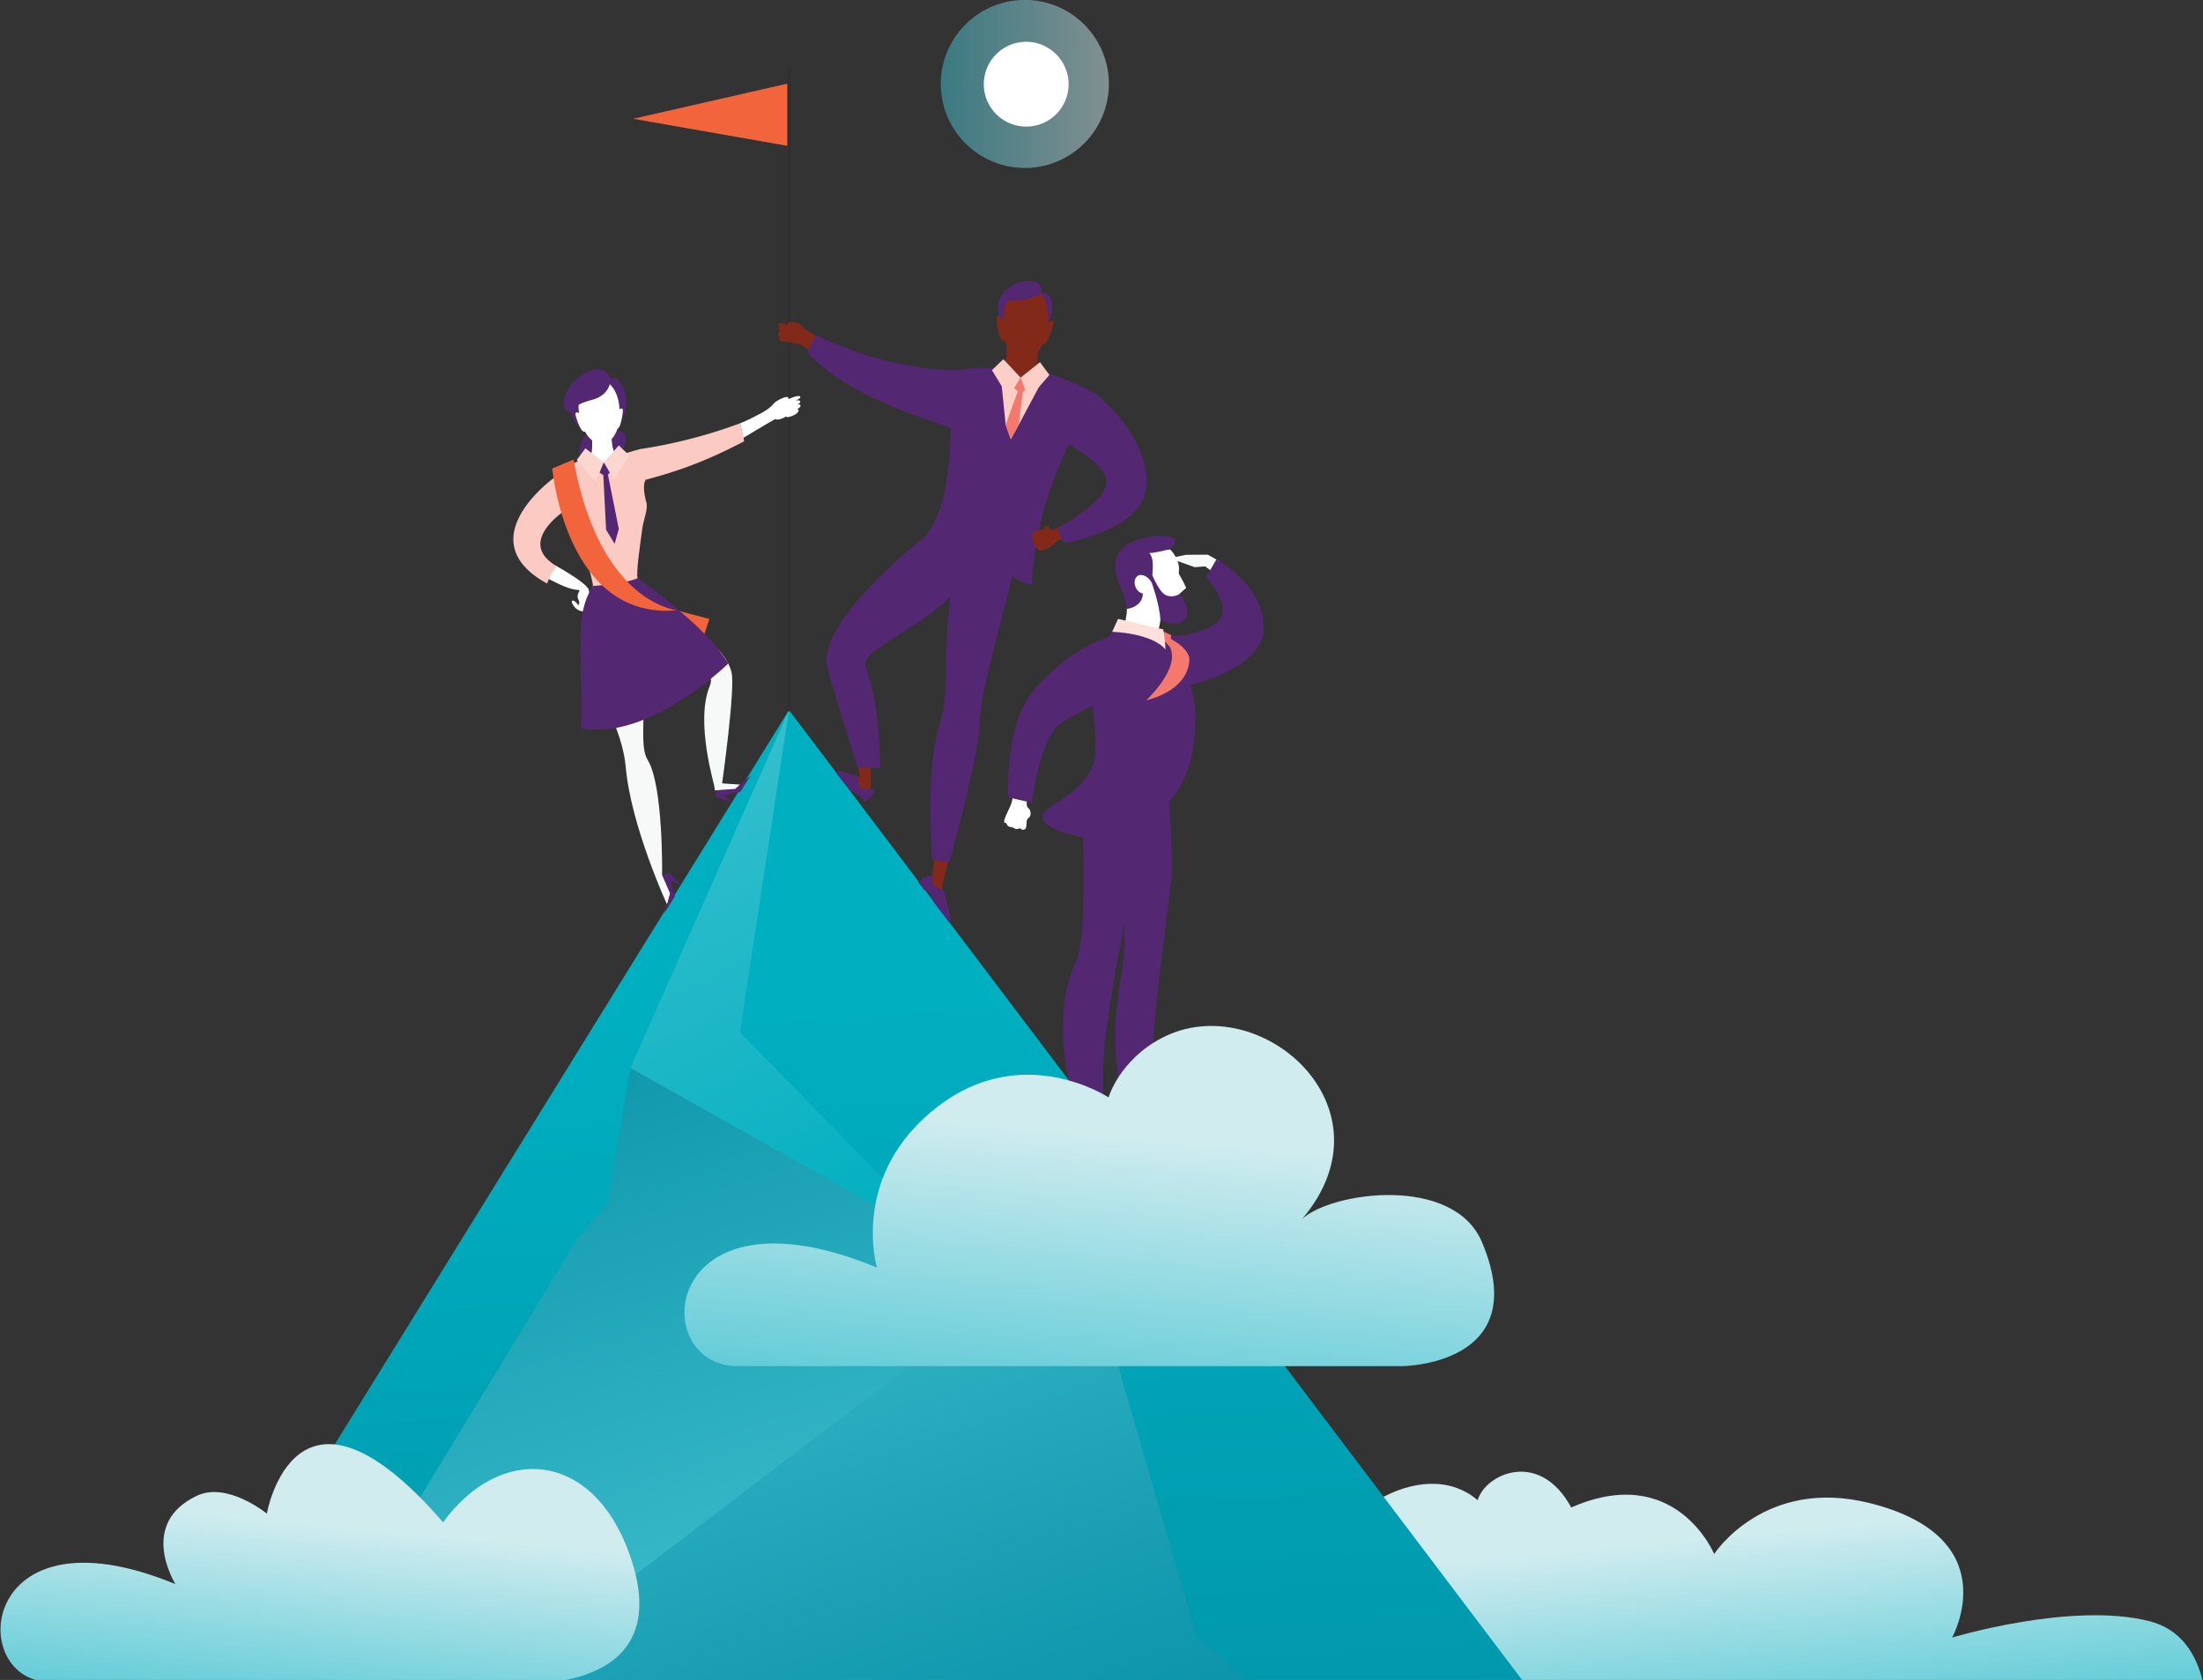 <svg id="Layer_1" data-name="Layer 1" xmlns="http://www.w3.org/2000/svg" xmlns:xlink="http://www.w3.org/1999/xlink" viewBox="0 0 1989.7 1517.7"><rect x="0" y="0" width="1989.7" height="1517.7" fill="#333333" stroke="none"/><defs><linearGradient id="linear-gradient" x1="850.17" y1="75.93" x2="1002.04" y2="75.93" gradientTransform="matrix(0.02, 1, -1, 0.02, 978.88, -851.78)" gradientUnits="userSpaceOnUse"><stop offset="0" stop-color="#44c3d1"/><stop offset="1" stop-color="#d0ecef"/></linearGradient><linearGradient id="linear-gradient-2" x1="-2464.74" y1="1605.56" x2="-2444.74" y2="1388.08" gradientTransform="matrix(-1, 0, 0, 1, -895.67, 0)" xlink:href="#linear-gradient"/><linearGradient id="linear-gradient-3" x1="737.98" y1="906.4" x2="803.47" y2="2059.92" gradientUnits="userSpaceOnUse"><stop offset="0" stop-color="#00afc0"/><stop offset="0.59" stop-color="#0197ac"/><stop offset="1" stop-color="#028ba3"/></linearGradient><linearGradient id="linear-gradient-4" x1="417.63" y1="738.17" x2="714.65" y2="1634.26" gradientUnits="userSpaceOnUse"><stop offset="0.1" stop-color="#028ba3"/><stop offset="0.37" stop-color="#199fb3"/><stop offset="0.77" stop-color="#38b9c9"/><stop offset="1" stop-color="#44c3d1"/></linearGradient><linearGradient id="linear-gradient-5" x1="883.09" y1="1761.29" x2="621.55" y2="1001.93" gradientUnits="userSpaceOnUse"><stop offset="0" stop-color="#028ba3"/><stop offset="0.4" stop-color="#1a9fb4"/><stop offset="1" stop-color="#44c3d1"/></linearGradient><linearGradient id="linear-gradient-6" x1="378.79" y1="1434.34" x2="374.8" y2="1574.03" gradientUnits="userSpaceOnUse"><stop offset="0" stop-color="#00afc0"/><stop offset="0.31" stop-color="#19b6c6"/><stop offset="0.75" stop-color="#38c0ce"/><stop offset="1" stop-color="#44c3d1"/></linearGradient><linearGradient id="linear-gradient-7" x1="798.86" y1="1118.85" x2="501.64" y2="524.42" xlink:href="#linear-gradient-6"/><linearGradient id="linear-gradient-8" x1="277.21" y1="1588.97" x2="296.68" y2="1377.27" gradientTransform="matrix(1, 0, 0, 1, 0, 0)" xlink:href="#linear-gradient"/><linearGradient id="linear-gradient-9" x1="969.63" y1="1332.15" x2="997.99" y2="1023.74" gradientTransform="matrix(1, 0, 0, 1, 0, 0)" xlink:href="#linear-gradient"/></defs><title>otherConsultants</title><circle cx="926.1" cy="75.9" r="75.9" transform="translate(827.1 999.8) rotate(-88.6)" style="opacity:0.5;fill:url(#linear-gradient)"/><path d="M965.1,78a38.3,38.3,0,1,1-36.5-40.2A38.4,38.4,0,0,1,965.1,78Z" style="fill:#fff"/><path d="M1132.7,1384.8v132.9h856.5c-5.8-23-19-45.6-47.5-53-70.2-18.1-178.6,14.7-178.6,14.7s50.4-90.1-74.1-121.4c-95.5-24.1-140.8,45.9-140.8,45.9s-34.7-83.5-129.1-42c-28.5-52.7-77.4-30.6-84.5-6.6-51.5-43.9-139.3,19.3-139.3,66.9C1179.2,1406.2,1160.7,1384.8,1132.7,1384.8Z" style="fill:url(#linear-gradient-2)"/><polygon points="1374.7 1517.7 170.7 1517.7 712.6 641.5 1374.7 1517.7" style="fill:url(#linear-gradient-3)"/><polygon points="874.9 1517.7 414.1 1517.7 321.6 1447.7 523.1 1116.5 548.2 1088.3 569.4 964.8 823.8 1091.4 823.9 1091.4 874.3 1116.5 874.4 1193.8 874.9 1517.7" style="fill:url(#linear-gradient-4)"/><polygon points="1127 1517.7 471.4 1517.7 473.9 1498.7 874.4 1193.8 975.9 1116.5 1080.9 1479.4 1127 1517.7" style="fill:url(#linear-gradient-5)"/><polygon points="451.7 1517.7 301.1 1517.7 321.6 1447.7 451.7 1517.7" style="fill:url(#linear-gradient-6)"/><polygon points="668.3 932.7 712.6 641.5 569.4 964.8 859.8 1128.1 668.3 932.7" style="fill:url(#linear-gradient-7)"/><path d="M568.6,1404.2C619.5,1547.4,434,1519.5,434,1519.5H45.3c-76,0-66-162.3,113.1-88.4-.7-1.5-33.7-54.4,19.2-79.7,27.5-13.3,63.4,16,63.4,16s25.6-146.3,159.2,7.9C451.4,1304.7,535,1309.6,568.6,1404.2Z" style="fill:url(#linear-gradient-8)"/><polygon points="711.4 75.5 571.8 107.3 711.4 131.8 711.4 75.5" style="fill:#f2643b"/><path d="M712.7,642.7a1.6,1.6,0,0,1-1.6-1.6V62.5a1.6,1.6,0,1,1,3.2,0V641.1A1.6,1.6,0,0,1,712.7,642.7Z" style="fill:#303030"/><polygon points="1101.7 507.2 1090.8 501.1 1071.4 501.2 1061.8 503.1 1061.7 506.2 1079 512.4 1088.5 511.7 1096.1 517.4 1101.7 507.2" style="fill:#f7f8f8"/><path d="M1049.6,622c16.7,2,89.4-15.7,91.6-52.8,2.3-39.2-42.5-63.9-42.5-63.9l-9.2,15.8c4.6,5.5,24.5,30.6,8.7,41.9-24.7,17.7-54.1,7.8-64.9,14.9C1016.3,589.1,1022.5,618.8,1049.6,622Z" style="fill:#542772"/><polygon points="1049.7 570 1057.9 573.8 1056.1 584.4 1048 576.4 1049.7 570" style="fill:#f3786d"/><path d="M1015.1,561.4c-4.4-.2-24.2,22-27.5,49.6s1.9,36.2,1.9,64.5c0,42.1-48.2,49.4-47.9,63,.2,10.9,34.8,19.7,54.2,18.9s35.3-11,47.7-21.1c30.7-24.7,36.3-58.1,36.3-90.4S1054.4,562.9,1015.1,561.4Z" style="fill:#542772"/><path d="M928.3,717.8s-2.5,10,.3,12.1,2.6,6.6,1.4,8-1.7,1.1-2.5,3.1.3,7.3-2.2,8.3-2.9-.7-4-.9-1.4.6-3,.6-3-1.4-4.1-1.6-3.9-.3-4.7-2.5-2.6-1.2-2.6-2.3c0-3.2,2.5-7.5,5.6-14.4s2-12.5,2-12.5Z" style="fill:#fff"/><path d="M930,628.4c-22.9,32-19.3,92-19.3,92l21.3,4.8s7.1-59.6,26.5-72.1,49.9-25.6,51.1-26.5c19.2-13,26.6-32,23.3-43.2-1.3-4.6-4.1-7.9-7.9-8.9C993.2,566.4,946.4,605.4,930,628.4Z" style="fill:#542772"/><path d="M1029.8,537.1c-7.1-1.3-7-12.4-3.5-15.9s6.2-9.1,10.1-2.4c0-7-2-17.7-2-22,3.3.6,19.2-.1,22.3-.6,3.7,3.6,8.8,11.4,8.1,19.1-.4,4.1-.4,2.1,3.6,9.7,1.6,3.1,2.9,6.1,2.9,6.1l-6.5,5.8s4.2,16.2,1,19.4-13.3,5.1-17.8,3.6c0,4.3-4.3,18.8-4.3,18.8s-19.6-5.2-27.8-13.1c.2-4.2,2-10.2,1.9-15.7C1025.8,548.9,1029.8,544.9,1029.8,537.1Z" style="fill:#fff"/><path d="M1023.3,489.3c18.4-7.7,30.8-5.2,35.1-3.6,7.6,2.7-1.8,10.3-1.8,10.3s0,.1.1.2c-3.1.5-15.4,3.9-18.7,3.3,5.6,6.6,2.2,19.7,2.2,26.8-3.9-6.7-10.5-8.7-13.9-5.1s-1.1,13.7,5.9,15c0,7.8-6.4,12.7-14.4,13.7-.1-3.3-2.7-13.2-4.3-16.3C1003.5,513.6,1004.9,497,1023.3,489.3Z" style="fill:#542772"/><path d="M1009.8,559.1l-5.3,11.7s35.3.8,48.1,15.9c0-7.2-2-18.1-2-18.1Z" style="fill:#fde0da"/><path d="M1057.1,577.1s17.9,8.6,17.1,19.8c-2.2,28.3-38.9,35.7-38.9,35.7s35.2-32.7,18.9-51.5A49.1,49.1,0,0,1,1057.1,577.1Z" style="fill:#f3786d"/><path d="M1039.4,516.5s6.7,17.3,12.9,20.8,12.5-.4,12.5-.4,8.6,7.4,7.3,17.7-14.2,11.1-24.1,5.3c-.5-13.3-7.8-33.6-7.8-33.6Z" style="fill:#542772"/><path d="M1032.6,755.2s-36.4,156.3-36.4,213.3c0,24.1-.2,45.4-.2,45.4H972c-6.8-43.2-23.4-94.9.3-146.6,10-21.6,5.5-118.1,5.5-118.1Z" style="fill:#542772"/><path d="M1055.2,716.7s5.1,60.4,2.7,79.4c-7.1,56.2-17.5,129.9-17.5,172.4,0,24.1-.1,45.4-.1,45.4h-24.1c-6.8-43.2-14.1-75.8-3.5-131.7,7.8-41.7-1.1-143.4-1.1-143.4Z" style="fill:#542772"/><path d="M979.3,1028v-14.1h13.2l4.8,10.7C991.5,1029.6,983.3,1029.3,979.3,1028Z" style="fill:#fff"/><polygon points="978.1 1018.4 974.9 1026.3 975.2 1034 984.7 1033.9 988.4 1031.7 1000.9 1033.7 1024.8 1033.4 1023.8 1030.2 997 1018.9 986.1 1024.6 978.1 1018.4" style="fill:#542772"/><path d="M1026.1,1028v-14.1h13.3l4.8,10.7C1038.4,1029.6,1030.2,1029.3,1026.1,1028Z" style="fill:#fff"/><polygon points="1025 1018.4 1021.8 1026.3 1022 1034 1031.6 1033.9 1035.2 1031.7 1047.7 1033.7 1071.7 1033.4 1070.6 1030.2 1043.8 1018.9 1033 1024.6 1025 1018.4" style="fill:#542772"/><path d="M530.9,391.2s-14,12-4.3,24.4,26.4,8.3,34.5-6.5,4.9-20-10.1-22.4S530.9,391.2,530.9,391.2Z" style="fill:#542772"/><path d="M552.1,342.3s-5.6-13.2-19.9-7c-27.5,11.8-26.8,41.1-15.9,36.8.6,7.6,4.4,12.8,10.6,15.6,10.3,4.6,22.4,3.2,32.6-6.4C572.3,369.5,562.4,336.5,552.1,342.3Z" style="fill:#542772"/><path d="M563,416.1c-13.1-2.5-10.4-27.5-10.4-27.5l-10,.8-8.5.8s4.3,28.1-7.2,29.1c1.2,14,12.8,10,19.1,14.8v.3c.1,0,.1-.1.2-.2l.2.2v-.3C551.8,428.3,564.3,430.2,563,416.1Z" style="fill:#fff"/><path d="M559.4,367.8c1.4,16.1-3.4,31.9-15.8,33-10.8.9-19.5-14.2-20.9-30.2s5-27,15.8-27.9S558,351.8,559.4,367.8Z" style="fill:#fff"/><path d="M668.5,382.4s6.2-2.2,19.5-9.4c9.3-5.1,10.5-8.6,12.8-10.2s12.4-7,11.2-2.2c1.8-.6,3.1-1.6,7.3-2.6s5.7,1.4-.9,3.9c3.1-.7,4.6,0,4.3,1.4s-2.6,2.2-3.3,2.3c2.9-.6,3.5-.2,3.6,1s-1.9,2.5-2.9,3c2.5,1,.5,2.7-.4,3.8s-8.8,5-9.9,2.8c-.8,1.1-7.3,3.9-9.7,2.4-5,2.7-28.8,17-28.8,17Z" style="fill:#fff"/><path d="M578.9,405.6s-5.1,7.4,4,28c14.3-4.3,43.7-10.9,89.1-34.9-.1-3.5-3.5-16.3-3.5-16.3A454.1,454.1,0,0,1,578.9,405.6Z" style="fill:#fbcac2"/><path d="M502.9,511.6s28.4,15.7,28.9,21.6,7.1,18.6-4.6,19.1c-8.1.3-12.8-10.2-9.9-9.8s4.9,4.3,4.9,4.3,2-1.8.3-4.9c-2.9-5.6,3-8.8,0-8.9-7.8-.3-16.3-4.5-29.2-11.1C497.3,506.3,502.9,511.6,502.9,511.6Z" style="fill:#fff"/><path d="M502,430.5s9.2,16.5,12.5,27.8c.3-.3-50.9,30.3-11.6,53.3a45.1,45.1,0,0,0-8.7,15.6C427.2,490.6,489.5,439.3,502,430.5Z" style="fill:#fbcac2"/><path d="M550.8,346.6s-1.6,10.8-16,14.6c-12.3,3.3-13.7,5.8-13.7,5.8a13.8,13.8,0,0,1-.1-15.3c5.1-8.2,15.9-13,22.3-11.3S550.8,346.6,550.8,346.6Z" style="fill:#542772"/><path d="M523.9,373.9s-5.8-4.5-3.6,2.8,5,13.6,7.7,13.4a2.8,2.8,0,0,0,2.6-3Z" style="fill:#fff"/><path d="M558.4,370.9s5-5.4,4,2.1-2.6,14.3-5.3,14.6a2.9,2.9,0,0,1-3.1-2.5Z" style="fill:#fff"/><path d="M557.1,413s3.2-2.7,21.8-7.5c-.1,15.2,2.6,21.4,4,28.6-1.6,1.9-2.1,9.6.9,19.8,1.7,6-2.6,15.5-3.7,23.7-2,14.7-5.6,39.4-4.3,44.8-6.7,8.2-40.2,7-40.2,7s-1-18.3-33.6-98.9c3-7,23.1-15.1,23.1-15.1l21.5,9Z" style="fill:#fbcac2"/><polygon points="542.4 418.2 549.7 417.6 552.8 424.5 547.4 430.9 540.5 426.4 542.4 418.2" style="fill:#542772"/><polygon points="544.9 429.4 547.4 478.6 555.1 491.3 558.9 477.9 549.1 429 544.9 429.4" style="fill:#542772"/><polygon points="558.9 402.4 568.3 411.4 554.8 433.9 545.3 417.6 558.9 402.4" style="fill:#fcd7d0"/><polygon points="528.7 405 520.9 415.6 538.1 435.3 545.3 417.6 528.7 405" style="fill:#fcd7d0"/><polygon points="611.1 551.4 635.9 573.6 640.7 559.2 611.1 551.4" style="fill:#f2643b"/><path d="M598,790.2s1.2-80.4-13-103.6c-10.7-17.3,5.4-64.4-13.7-108.7l-35.7-48.5c-28.9,56.5,24.8,109.4,29.5,163.2s37.4,124.6,37.4,124.6l2.8-10.1Z" style="fill:#f7f8f8"/><polygon points="605.3 807.1 603.8 812.6 603.9 812.7 599.9 825.3 609.7 809.4 607.3 802.9 606.2 795.4 615.5 800 604.1 788.5 598 790.2 605.3 807.1" style="fill:#542772"/><path d="M645.6,714l-.2-2.5c.5-.6-18.1-59.5-4.2-92.1,9.3-21.8-54-32.4-77.9-39.6l12.5-57.4c47.4,49.9,78.1,58.2,84.9,85,3.6,14.4-8.5,100.3-8.5,100.3l16.1,1.1-3.8,4.5Z" style="fill:#f7f8f8"/><polygon points="664 712.7 668.2 708.9 668.4 708.9 677.8 700.9 668.6 715.5 661.2 716.5 654 719 662.4 725.1 647 720.3 645.6 714.1 664 712.7" style="fill:#542772"/><path d="M657.9,599.3S586.4,669.7,524.5,658c1.9-25.6-1.2-56.9.2-91.8.9-23.5,10.9-36.8,10.9-36.8s28.9-2,40.2-7c5.2,4.4,14.1,8,48,38.2C646.6,581,657.9,599.3,657.9,599.3Z" style="fill:#542772"/><path d="M518,415.2l-19.2,8s11.9,137,112.3,128.2C576.5,544.6,534.6,507.4,518,415.2Z" style="fill:#f2643b"/><path d="M940.8,265.4s2.4-13.3-14.5-11.6S898,272,901.9,281.2c-.7,8.4-2.4,17,5.6,26.5s20.9,15.9,33.5-3S953,261.1,940.8,265.4Z" style="fill:#542772"/><path d="M941.3,342.8c-7.8-4.5-2.7-31.4-2.7-31.4l-14.5-1.2L909.4,309s.7,27.4-7.7,30.5c-1.3,15.4,11.9,13.2,17.8,19.5v.4a.2.2,0,0,0,.2-.2l.2.2v-.3C926.9,353.8,940,358.2,941.3,342.8Z" style="fill:#822919"/><path d="M946.2,290c-1.4,17.6-6.3,34-23.2,32.7-14.9-1.3-18.3-18.9-16.9-36.5S916.4,258,928.3,259,947.7,272.4,946.2,290Z" style="fill:#822919"/><path d="M906.7,333.6s-41.2-4.3-46.4,4.8,9.7,126.9-33.7,153.7c31.5.2,75.2-.5,81.4-35.5s16.5-102.3,16.5-102.3Z" style="fill:#542772"/><path d="M739.6,305.7s-8.2-6.4-13.1-8.4c-1.6-6.1-13.2-7-14.6-5.7a1.8,1.8,0,0,0-.4,2.1c-3-1.6-7.7-2.7-8.2-.4a2.1,2.1,0,0,0,2.1,2.5c-2.3-.2-2.4,1.5-2.4,1.7s2.2,2.1,3,2.2c-2.7-.7-3.3.8-3.2,2a2.3,2.3,0,0,0,2.7,2.4c-.9.4-2.1.1-1.9,2.4s5,1.9,9.5,2.6,5.8,2.5,9,1.4c4.5,3.7,12,7.3,12,7.3Z" style="fill:#822919"/><path d="M867.9,334.2s2.2,29.6-2.1,55.2c-27.1-11.1-94.9-27.8-136.4-70.4a50.6,50.6,0,0,1,8.1-16.1S801.1,336,867.9,334.2Z" style="fill:#542772"/><polygon points="844.2 772.3 841.9 792.2 838.9 804.5 851.3 809.3 850.9 800.2 857.5 774.2 844.2 772.3" style="fill:#822919"/><polygon points="842.5 790.4 834.9 792.5 829.3 796.9 834.7 803.9 838.3 805.5 843.9 815.8 857.4 833.4 859.1 830.9 852.7 804.7 842.4 799.9 842.5 790.4" style="fill:#542772"/><path d="M946.3,336.8a376.8,376.8,0,0,1,40.8,17.3c3.4,9.7-50.7,75-55.2,173.9-31.1-4.9-31.3-36.5-30.5-71.9s23.2-101.8,23.2-101.8Z" style="fill:#542772"/><polygon points="786.6 664.6 786.6 714.8 771.4 714.8 769.9 701.3 776.7 702.2 769.9 667.5 786.6 664.6" style="fill:#822919"/><path d="M831.5,488.1c-20.8,16.2-92.9,79.3-84.3,114.1,4.9,20.1,27.3,91,27.3,91l20.3.5s.3-59.7-13.1-91.5c-6.4-15.2,59.4-38.5,81.2-69.2Z" style="fill:#542772"/><path d="M918.8,499.6c-6.7,37.5-33.8,122.9-33.9,152.2s-27.6,127.7-27.6,127.7l-15.8-3.1c-2.6-65.8-1.5-94.3,9.9-132.6,4.7-15.7.3-70.1,9.7-123.5Z" style="fill:#542772"/><polygon points="790.4 713.5 786.6 720.4 781 724.9 776.9 718.8 768.8 714.8 755.1 698.2 757.4 696.4 774.6 701.1 776.7 712.5 790.4 713.5" style="fill:#542772"/><path d="M940.8,265.4s-13.7,6.6-22.8,5.8c-13.9-1.1-13,10.8-13,10.8a15.3,15.3,0,0,1,2.7-16.6c7.1-7.9,19.6-11,26.1-8.1S940.8,265.4,940.8,265.4Z" style="fill:#542772"/><path d="M904.7,287.9s-5.4-6.6-4.4,2.6,2.8,17.3,5.7,17.6,3.4-3.1,3.4-3.1Z" style="fill:#822919"/><path d="M946.9,291.4s6.4-5.6,3.9,3.2-5.5,16.7-8.5,16.4-2.8-3.5-2.8-3.5Z" style="fill:#822919"/><polygon points="939.5 347.4 920 384 912.9 396.8 908.3 383.8 904.3 344.5 939.5 347.4" style="fill:#fbcec6"/><polygon points="918.5 341.2 926.6 341.9 928.7 349.9 921.7 355.9 915 349.7 918.5 341.2" style="fill:#f3786d"/><polygon points="919.2 353.7 908.3 383.8 912.9 396.8 920 384 923.8 354.1 919.2 353.7" style="fill:#f3786d"/><polygon points="939.3 327.2 947.8 338.7 929.1 360.4 921.8 341.1 939.3 327.2" style="fill:#fbcec6"/><polygon points="906.2 324.5 895.9 334.4 910.8 358.9 921.8 341.1 906.2 324.5" style="fill:#fbcec6"/><polygon points="831.5 488.1 921.9 466.6 914.7 513.5 857.5 539.6 832.4 500.2 831.5 488.1" style="fill:#542772"/><path d="M958.6,475a40.8,40.8,0,0,1-9,4.1c-5-8.6-7.5-1.7-6.5-.5a15.2,15.2,0,0,0-9.1,2,3.8,3.8,0,0,0-2,3.1c-.1.7-.2,1.7,1.5,2.7-1.6,2.4-.3,4,1.2,4.1a3,3,0,0,0,2.2,4.9c.9,5.3,14.7-1.7,17.3-6.6,5.6-1.9,6.8-1.7,6.8-1.7Z" style="fill:#822919"/><path d="M987.1,354.1s-21.5,21.1-22.3,47c19.8,12,38.1,24.8,33.8,38.8-3.1,10.4-22.5,26.2-43.6,37,3.7,12.3,6.9,13.6,6.9,13.6s64.7-10.5,72.5-45.6C1042.5,408,1005.3,366.5,987.1,354.1Z" style="fill:#542772"/><path d="M792,1145.1s-25.1-84.1,55.3-145.7c77-59,153.9-8,153.9-8s9.8-33.7,48.2-53.7c87.5-45.8,212.4,62.2,126.8,163.4,27.1-24.6,136.8-39.6,162.3,21.1,47,111.5-72.2,112-72.2,112H666.2C583.5,1234.2,596.7,1064.5,792,1145.1Z" style="fill:url(#linear-gradient-9)"/></svg>